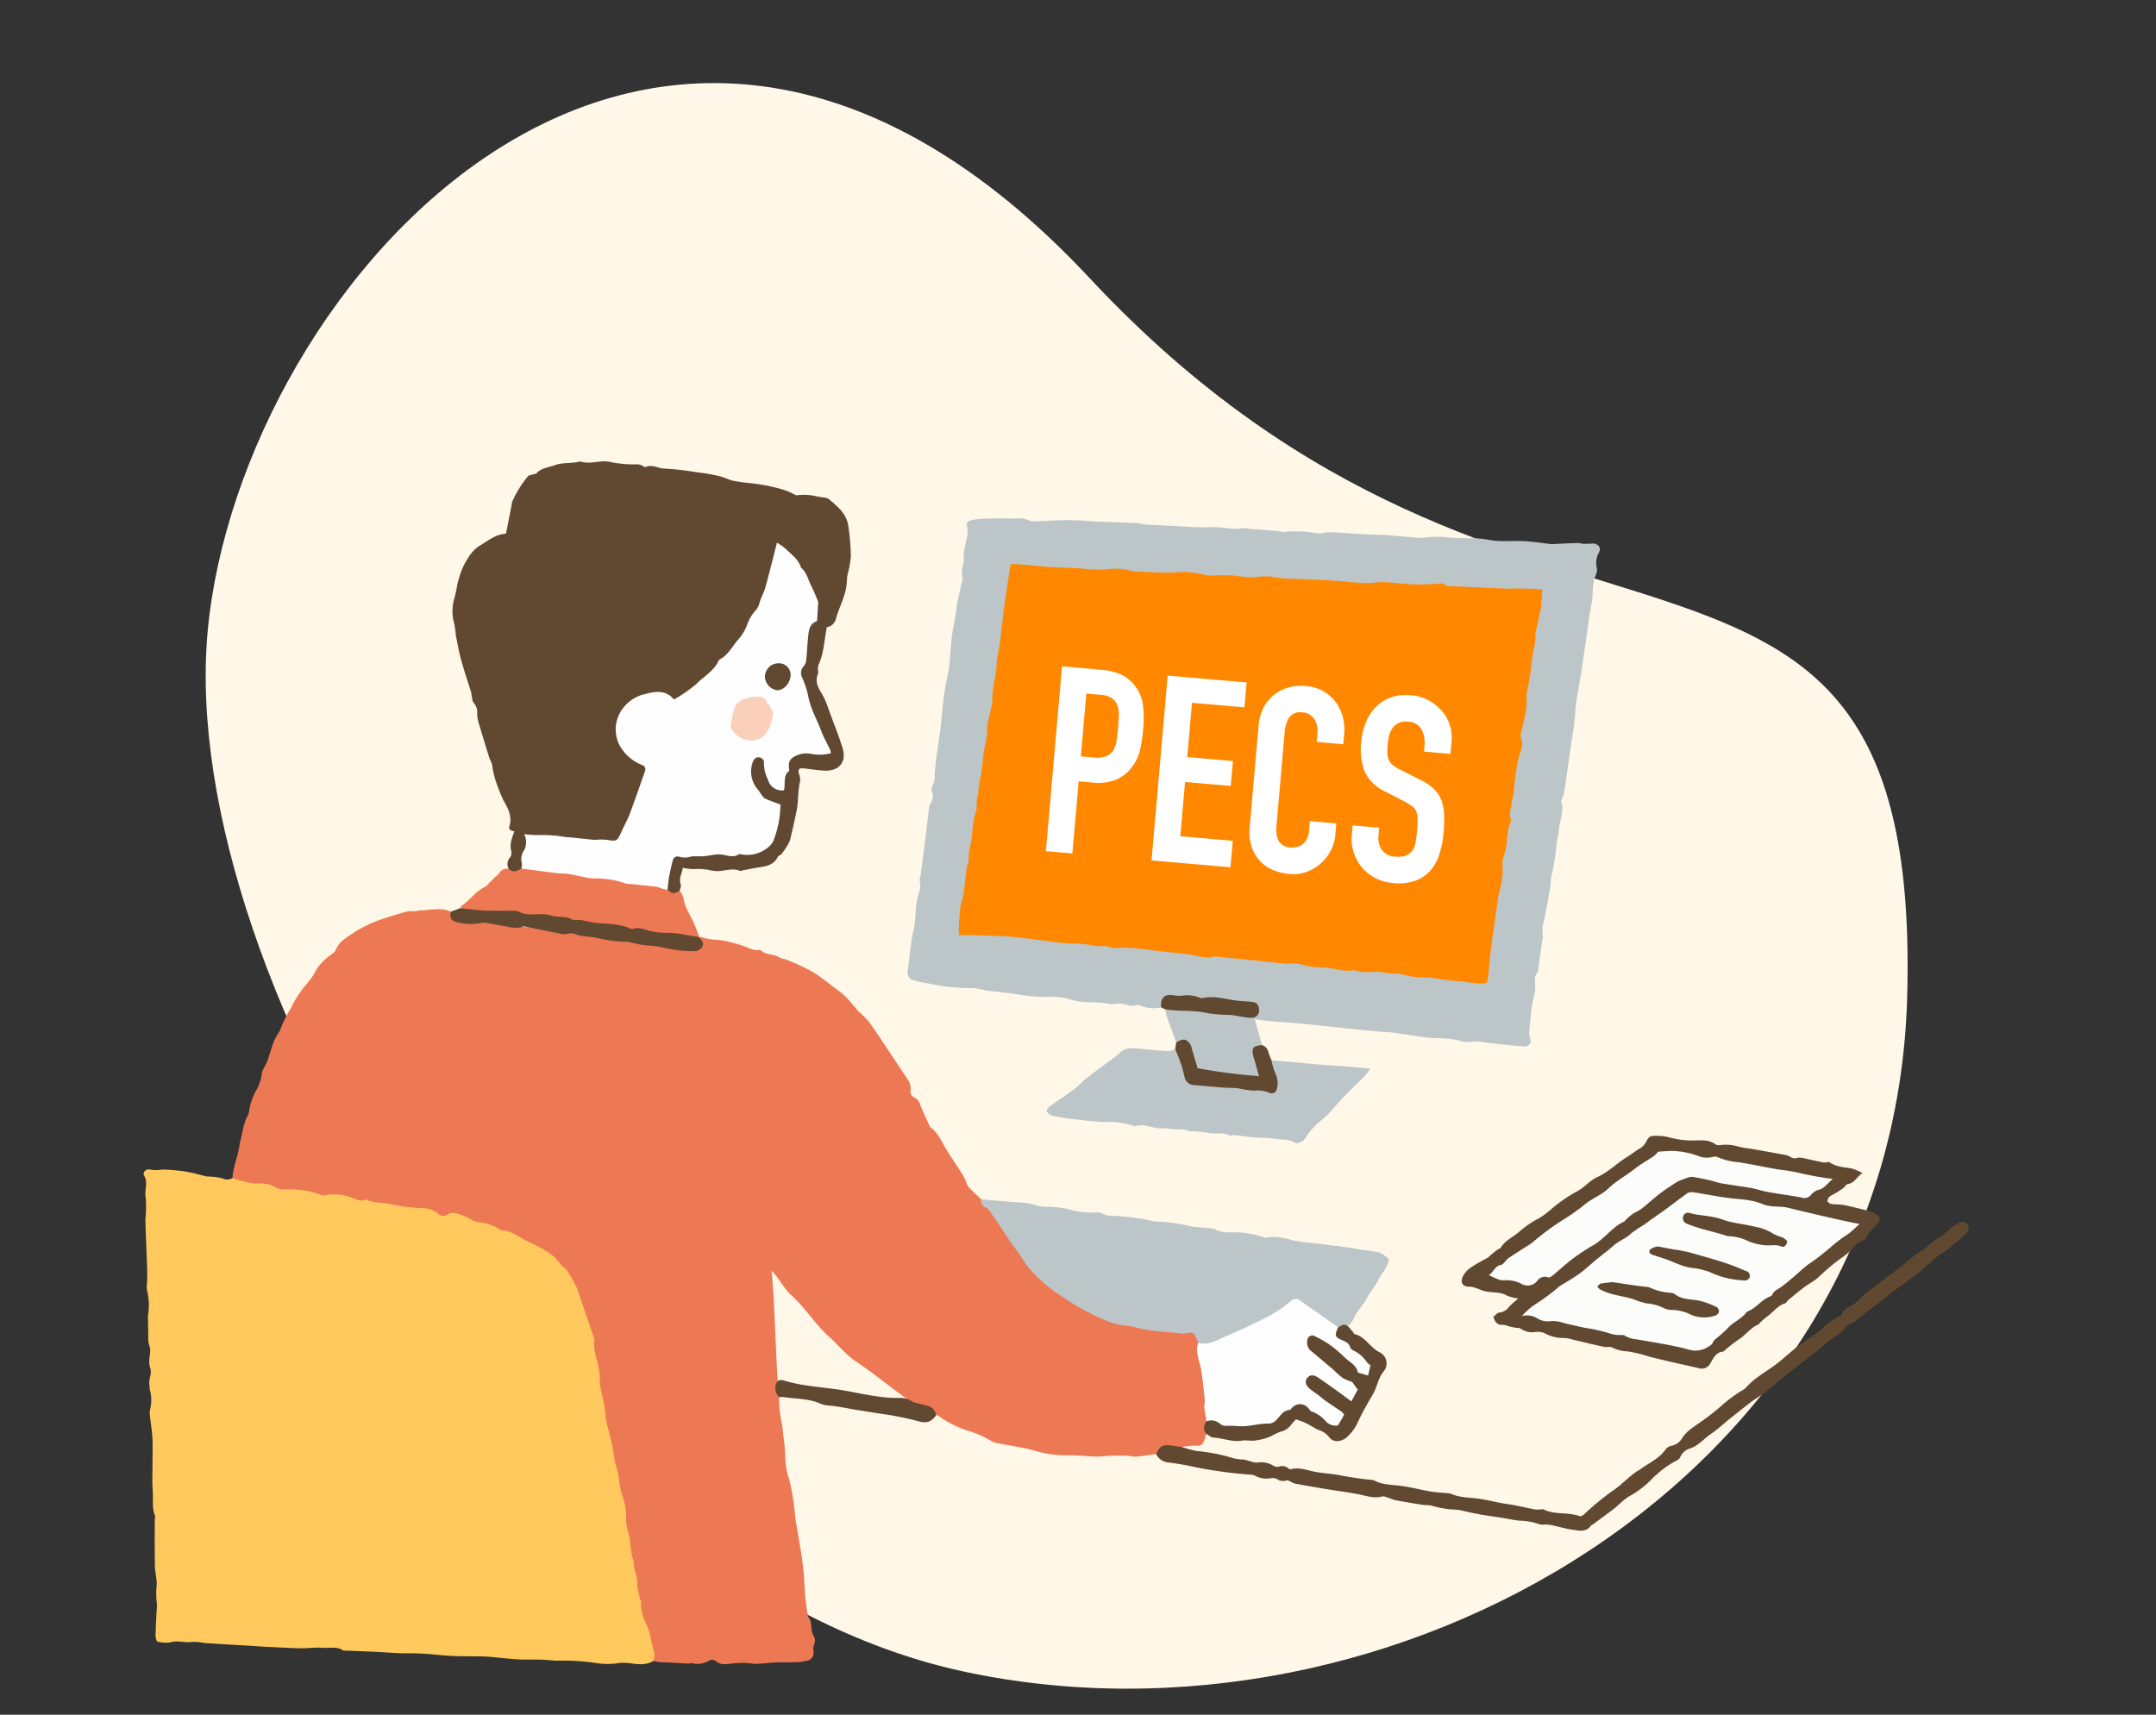<svg xmlns="http://www.w3.org/2000/svg" xmlns:xlink="http://www.w3.org/1999/xlink" width="440" height="350" viewBox="0 0 440 350">
  <rect x="0" y="0" width="440" height="350" fill="#333333" stroke="none"/>
  <defs>
    <clipPath id="clip-path">
      <rect id="Rectangle_7463" data-name="Rectangle 7463" width="440" height="350" transform="translate(347 2515)" fill="#fff" stroke="#707070" stroke-width="1"/>
    </clipPath>
    <clipPath id="clip-path-2">
      <rect id="Rectangle_7248" data-name="Rectangle 7248" width="372.503" height="245.532" fill="none"/>
    </clipPath>
  </defs>
  <g id="Mask_Group_18627" data-name="Mask Group 18627" transform="translate(-347 -2515)" clip-path="url(#clip-path)">
    <path id="Path_8400" data-name="Path 8400" d="M2977.6,102.4c-82.326,33.015-135.663,138.246-82.75,221.689,61.614,97.164,93.369-.763,220.4,28.477s143.313-97.993,108.9-160.535S3059.928,69.382,2977.6,102.4Z" transform="translate(2954.927 4606.134) rotate(-146)" fill="#fff7e8"/>
    <g id="Group_18304" data-name="Group 18304" transform="translate(376.313 2609.168)">
      <g id="Group_18294" data-name="Group 18294" clip-path="url(#clip-path-2)">
        <path id="Path_8835" data-name="Path 8835" d="M223.277,286.648c-1.362.186-2.72.422-4.087.537-.645.054-1.309-.183-1.966-.189a33.927,33.927,0,0,0-4.454.086c-2.515.312-4.985-.307-7.494-.15a24.186,24.186,0,0,1-7.4-1.138c-2.222-.56-4.5-.879-6.755-1.325a3.763,3.763,0,0,1-1.454-.461,20.617,20.617,0,0,0-5-2.174,21.428,21.428,0,0,1-5.839-2.993,1.188,1.188,0,0,0-.44-.116c-1.151-1.756-3.094-1.99-4.876-2.536-3.914-2.7-7.539-5.787-11.5-8.429-2.129-1.419-3.732-3.483-5.631-5.192-2.784-2.505-4.71-5.775-7.5-8.28-1.675-1.5-2.609-3.61-4.08-5.048.672,7.39.751,15.087,1.266,22.76-.416,1.064.1,2.046.276,3.059a21.941,21.941,0,0,0,.574,5.471c.122.858.216,1.72.3,2.582a38.236,38.236,0,0,1,.388,4.405,14.082,14.082,0,0,0,.771,4.256A47.919,47.919,0,0,1,149.6,299.3c.276,2.169.731,4.292,1.034,6.444a56.522,56.522,0,0,1,.888,7.9,51.441,51.441,0,0,0,.713,6.207c.976,1.109.4,2.665,1.122,3.862a2.014,2.014,0,0,1,.073,1.917,2.429,2.429,0,0,0-.1,1.17,1.679,1.679,0,0,1-1.458,2.079,10.878,10.878,0,0,1-1.823.254c-1.473.047-2.948,0-4.42.061-1.321.053-2.638.237-3.96.28-.707.023-1.418-.176-2.129-.189-.861-.016-1.726.032-2.585.1-1.256.1-2.518.5-3.639-.548a1.362,1.362,0,0,0-1.259-.039,4.483,4.483,0,0,1-3.543.53c-.225-.059-.5.112-.748.1-1.271-.057-2.54-.144-3.811-.212-.654-.035-1.311-.028-1.962-.085-.447-.04-.887-.157-1.33-.24A36.759,36.759,0,0,0,119.1,322.2c-1.269-3.155-1.525-6.53-2.215-9.814-.79-3.759-1.063-7.605-2.085-11.316-.338-1.227-.2-2.519-.478-3.79-1.087-4.989-2.031-10.01-3.053-15.013-.892-4.368-1.531-8.767-2.188-13.171a77.273,77.273,0,0,0-3.754-14.326,20.932,20.932,0,0,0-4.635-7.483c-1.708-1.821-4.088-2.521-6.089-3.841-2.3-1.519-4.958-2.217-7.471-3.15-2.031-.754-4.178-1.27-6.188-2.152a1.5,1.5,0,0,0-1.049-.175c-1.818.706-3.3-.118-4.938-.77a18.314,18.314,0,0,0-5.139-.811c-3.057-.271-6.033-1.1-9.11-1.164a5.818,5.818,0,0,1-1.621-.471,11.05,11.05,0,0,0-5.3-.584,5.444,5.444,0,0,1-2.555-.413,13.482,13.482,0,0,0-5.9-.69,1.338,1.338,0,0,1-.909-.069c-2.409-1.617-5.3-.906-7.887-1.653-.689-.2-1.438-.237-1.785-1.014a19.772,19.772,0,0,1,.856-4.021,26.855,26.855,0,0,0,.7-3.279c.521-1.849.648-3.815,1.622-5.536a2.771,2.771,0,0,0,.237-.871,12.647,12.647,0,0,1,1.275-3.9,8.847,8.847,0,0,0,1.3-3.561c.075-.956.834-1.841,1.178-2.8.681-1.893,1.045-3.907,2.206-5.613a3.079,3.079,0,0,0,.432-.809,23.953,23.953,0,0,1,2.09-4.209,22.425,22.425,0,0,1,3.378-5.164,13.9,13.9,0,0,0,1.921-2.9,10.968,10.968,0,0,1,2.971-2.95c.333-.276.783-.55.906-.916a5.178,5.178,0,0,1,1.914-2.341c.634-.509,1.348-.918,2.022-1.376a26.1,26.1,0,0,1,6.383-2.894c1.289-.44,2.6-.813,3.911-1.185a2.8,2.8,0,0,1,1.2-.144,8.354,8.354,0,0,0,1.761-.187c2.108-.01,4.261-.653,6.328.273.364,1.315,1.308,1.734,2.584,2.007,1.95.417,3.863-.227,5.812.121,4.713.842,9.491,1.328,14.234,1.895,4.562.545,9.054,1.5,13.63,1.954a102.224,102.224,0,0,1,10.738,1.6,8.3,8.3,0,0,0,1.835.15c1.975-.033,2.321-.517,1.746-2.436.028-.079.057-.157.086-.236a13.174,13.174,0,0,0,3.1.667,13.181,13.181,0,0,1,3.274.518c.89.2,1.769.466,2.637.749,1.056.344,2.025,1.007,3.218.823a.406.406,0,0,1,.3.041c1.088,1.066,2.729.7,3.922,1.526.355.245.883.223,1.3.4a46.526,46.526,0,0,1,5.406,2.5c1.933,1.171,3.652,2.69,5.5,4.005,1.607,1.142,2.665,2.786,3.995,4.18a22.409,22.409,0,0,1,2.035,2.057c1.323,1.811,2.546,3.7,3.792,5.562,1.332,1.992,2.625,4.011,3.979,5.988a3.358,3.358,0,0,1,.7,2.3,1.413,1.413,0,0,0,.869,1.622,2.167,2.167,0,0,1,1.082,1.4c.579,1.468,1.275,2.891,1.925,4.331.042.093.073.214.148.267,1.706,1.206,2.366,3.155,3.434,4.814,1.1,1.712,2.228,3.412,3.308,5.139a14.523,14.523,0,0,1,.677,1.514,3.3,3.3,0,0,0,.526.9c.788.805,1.617,1.569,2.43,2.349,3.477,3.788,6.021,8.246,8.978,12.408a24.829,24.829,0,0,0,7.271,6.766c3.758,2.316,7.357,4.994,11.754,5.91,4.7.979,9.417,2.057,14.29,1.763,1.332-.081,1.908.622,2.225,2.566a14.711,14.711,0,0,0,.716,4.823,25.082,25.082,0,0,1,.792,7.435c-.057,1.075.515,2.094.313,3.186a6.226,6.226,0,0,0-.38,3.017c-.156.483-.275.981-.476,1.443a1.331,1.331,0,0,1-1.624.966,11.145,11.145,0,0,0-2.825.3,1.619,1.619,0,0,1-1.446.2,3.365,3.365,0,0,0-3.857,1.2" transform="translate(-16.64 -84.024)" fill="#ed7954"/>
        <path id="Path_8836" data-name="Path 8836" d="M18.105,279.131a24.7,24.7,0,0,0,4.569,1.114,11.761,11.761,0,0,1,2.838.152,6.849,6.849,0,0,1,1.525.681,3.414,3.414,0,0,0,2.036.336,26.734,26.734,0,0,1,4.532.372,18.42,18.42,0,0,1,2.487.754,1.5,1.5,0,0,0,.733.1,10.37,10.37,0,0,1,5.946.607c.764.253,1.493.717,2.357.295a.878.878,0,0,1,.59.093c1.648.663,3.44.446,5.15.9a34.579,34.579,0,0,0,6.056.728,5.06,5.06,0,0,1,3.122,1.084,1.423,1.423,0,0,0,1.822.282c1.183-.746,2.278-.223,3.368.169a20.018,20.018,0,0,1,1.933.946,4.97,4.97,0,0,0,2.014.484,10.016,10.016,0,0,1,2.992,1.063c.322.131.6.51.906.516,2.187.044,3.73,1.577,5.589,2.364a35.461,35.461,0,0,1,3.235,1.716,8.609,8.609,0,0,1,2.983,2.58,6.508,6.508,0,0,0,.836.869c.183.178.454.3.57.508a22.143,22.143,0,0,1,2.22,3.942c.545,1.745,1.177,3.463,1.768,5.193q.839,2.459,1.673,4.92a.356.356,0,0,1,.04.147c-.418,2.783,1.217,5.271,1.088,8.065-.079,1.732.6,3.495.911,5.248.116.65.175,1.31.252,1.966a11.592,11.592,0,0,0,.147,1.366c.418,1.731.919,3.444,1.3,5.183a30.376,30.376,0,0,0,.776,4.277c.7,1.835.516,3.787,1.177,5.655a12.035,12.035,0,0,1,.779,5.065,12.845,12.845,0,0,0,.64,3.117c.177,1,.241,2.02.388,3.026.088.6.232,1.191.364,1.782a4.084,4.084,0,0,1,.234.881,6.778,6.778,0,0,0,.541,2.678,9,9,0,0,1,.158,1.928c.132.9.329,1.787.522,2.675.053.246.3.49.269.709-.273,2.046.813,3.767,1.456,5.543.56,1.546.694,3.163,1.213,4.7a4.5,4.5,0,0,1-.187,1.777c-1.622.991-3.383.645-5.09.429a8.321,8.321,0,0,0-1.942,0,14.41,14.41,0,0,1-4.275.053,46.9,46.9,0,0,0-8.37-.538c-1.07-.031-2.136-.181-3.206-.211-1.574-.044-3.153.04-4.723-.055-2.069-.125-4.13-.4-6.2-.551-1.122-.084-2.252-.051-3.378-.086a56.287,56.287,0,0,1-6.708-.282,61.911,61.911,0,0,0-7.343-.324c-1.874-.063-3.746-.213-5.621-.3-1.941-.094-3.883-.164-5.825-.244-.205-.008-.463.06-.607-.038-1.327-.909-2.841-.412-4.257-.538-1.448-.128-2.926.128-4.388.1-2.353-.048-4.7-.189-7.055-.3-.917-.044-1.832-.119-2.748-.175-1.833-.112-3.666-.219-5.5-.331-1.515-.093-3.03-.179-4.543-.29a10.141,10.141,0,0,0-2.263-.206c-1.55.254-3.08-.408-4.662.127a6.7,6.7,0,0,1-2.609-.232,4.47,4.47,0,0,1-.281-1.051c.034-1.454.108-2.908.173-4.361.034-.763.133-1.528.108-2.289a16.109,16.109,0,0,1-.094-3.314c.22-1.36-.279-2.821-.309-4.242-.065-3.158-.034-6.318-.036-9.477,0-.3.141-.647.041-.9-.659-1.669-.318-3.425-.455-5.133-.154-1.922-.045-3.865-.047-5.8,0-1.628.073-3.259-.017-4.882-.087-1.567-.354-3.123-.516-4.687a4.125,4.125,0,0,1,.041-1.22,7.731,7.731,0,0,0-.035-3.947c-.09-.284-.013-.618-.082-.912-.29-1.23.6-2.349.112-3.707-.386-1.069.017-2.416.035-3.641a3.915,3.915,0,0,0-.2-.873,4.609,4.609,0,0,1-.183-.884C.931,310.91.92,309.454.9,308a3.848,3.848,0,0,1,0-.92,13.064,13.064,0,0,0-.249-5.266,7.841,7.841,0,0,1,.052-1.37c.015-.955.039-1.91.016-2.864-.032-1.326-.108-2.65-.156-3.976-.074-2.044-.177-4.087-.2-6.132a23.988,23.988,0,0,0,.056-4.391c-.3-1.5.55-3.012-.326-4.471-.38-.635.44-1.472,1.224-1.215a7.968,7.968,0,0,0,2.56-.013,37.039,37.039,0,0,1,4.857.443c1.353.211,2.672.636,4.013.938.344.078.716.027,1.07.073a10.8,10.8,0,0,1,2.4.391,1.974,1.974,0,0,0,1.887-.1" transform="translate(0 -132.823)" fill="#ffc95e"/>
        <path id="Path_8837" data-name="Path 8837" d="M350.919,122.187a14.363,14.363,0,0,1-1.972.171A9.135,9.135,0,0,1,347.18,122c-.392-.1-.849-.442-1.143-.329-1.121.435-2.113-.068-3.155-.237a5.788,5.788,0,0,0-1.195-.02,4.006,4.006,0,0,1-1.054.114c-2.082-.517-4.228-.262-6.324-.563a3.783,3.783,0,0,1-.759-.093,15.8,15.8,0,0,0-6.021-.838,40.188,40.188,0,0,1-6.7-.64c-1.666-.226-3.343-.374-5.011-.592-.85-.112-1.689-.3-2.533-.46a1.992,1.992,0,0,0-.445-.1,39.589,39.589,0,0,1-9.053-.891,22.333,22.333,0,0,1-3.243-.671c-1.006-.324-1.468-.864-1.332-1.87.391-2.879.615-5.794,1.235-8.621.47-2.141.251-4.33.8-6.438.289-1.115.8-2.19.4-3.414-.111-.335.159-.785.212-1.188q.493-3.716.965-7.433c.247-1.971.462-3.946.717-5.916a2.927,2.927,0,0,1,.366-1.318,2.341,2.341,0,0,0,.256-2.319,1.5,1.5,0,0,1,.109-1.174,3.858,3.858,0,0,0,.428-2.214c.1-1.32.26-2.637.43-3.95.249-1.92.543-3.834.789-5.754.143-1.111.206-2.232.348-3.343a52.183,52.183,0,0,1,.924-6.5c.85-3.28.644-6.654,1.212-9.946.156-.9.351-1.8.495-2.706.161-1.007.272-2.021.43-3.028.07-.444.2-.879.3-1.317s.2-.876.3-1.315c.142-.631.279-1.263.425-1.893.023-.1.143-.21.117-.275-.626-1.558.34-3.056.167-4.6a6.567,6.567,0,0,1,.192-1.646c.233-1.546.91-3.039.475-4.664-.171-.639.311-.974.83-1.082a14.246,14.246,0,0,1,2.577-.339c2.207-.047,4.415-.021,6.623-.015a5.321,5.321,0,0,1,2.849.445,2.055,2.055,0,0,0,1.052.132c1.924-.071,3.846-.193,5.77-.246,1.109-.031,2.222.015,3.332.062,1.173.049,2.344.159,3.517.209,2.709.115,5.419.194,8.128.322.607.029,1.2.248,1.81.287,1.961.126,3.925.207,5.888.308,1.767.091,3.534.207,5.3.267,1.05.036,2.1-.044,3.154-.02.747.017,1.492.126,2.239.182a9.618,9.618,0,0,0,2.42.118,5.507,5.507,0,0,1,2.258.053,13.1,13.1,0,0,0,1.638.08c1.521.126,3.041.271,4.561.413a3.825,3.825,0,0,0,.908.112,23.476,23.476,0,0,1,6.665.3c.785.1,1.618-.263,2.423-.233,2.3.085,4.589.277,6.885.4,1.551.083,3.107.08,4.656.187,2.287.158,4.57.385,6.855.572a7,7,0,0,0,.916-.026,21.507,21.507,0,0,1,4.123-.168,39.453,39.453,0,0,0,5.462.256,18.7,18.7,0,0,1,3.5.308c2.6.514,5.214.114,7.811.312,1.523.117,3.037.338,4.555.512a4.067,4.067,0,0,0,.611.066c1.758-.071,3.516-.167,5.275-.221.4-.013.8.14,1.2.152a16.131,16.131,0,0,0,1.831-.04c1.04-.087,1.88.805,1.426,1.681a4.423,4.423,0,0,0-.48,3.38,2.481,2.481,0,0,1-.293,1.483,11.183,11.183,0,0,0-.577,3.917c-.119,1.567-.483,3.115-.722,4.674-.184,1.2-.333,2.412-.508,3.617-.373,2.571-.743,5.142-1.13,7.71-.409,2.709-1.021,5.4-1.2,8.125-.146,2.235-.546,4.437-.874,6.62-.49,3.264-.908,6.542-1.425,9.8a5.319,5.319,0,0,1-.288.868c-.1.288-.352.624-.277.855.587,1.821-.182,3.537-.407,5.278-.188,1.461-.523,2.894-.63,4.383a51.536,51.536,0,0,1-.9,5.216c-.1.549-.172,1.1-.24,1.658-.032.254.006.517-.039.768-.406,2.253-.8,4.511-1.25,6.754a6.828,6.828,0,0,0-.309,2.987,4,4,0,0,1-.11,1.361c-.25,1.817-.51,3.633-.766,5.45-.043.3.027.7-.142.894-.826.93-.524,2-.492,3.045a6.725,6.725,0,0,1-.138,1.367,28.311,28.311,0,0,0-.843,4.965c.009,1.447-.587,2.881-.018,4.37.331.869-.47,1.521-1.45,1.414-.909-.1-1.825-.132-2.734-.23-1.823-.195-3.644-.4-5.463-.628a6.869,6.869,0,0,0-2.407-.106,5.722,5.722,0,0,1-2.565-.24c-2.134-.583-4.329-.36-6.482-.617-2.376-.283-4.736-.7-7.108-1.017-.888-.119-1.792-.109-2.686-.192q-2.971-.274-5.938-.585c-3.09-.318-6.177-.668-9.269-.965-2.474-.237-4.954-.4-7.429-.624-.844-.075-1.683-.213-2.728-.348l1.508,5.293c-1.843,1.1-1.853,1.153-1.1,3.264a3.981,3.981,0,0,1,.355,2.825.8.8,0,0,1-.352.314,6.957,6.957,0,0,1-3.651-.06c-2.268-.424-4.564-.609-6.833-1a2.833,2.833,0,0,1-2.474-2.183c-.141-.492-.306-.978-.44-1.473-.611-2.253-.737-2.344-3.029-2.239-.641-1.753-1.3-3.5-1.913-5.263a10.931,10.931,0,0,1-.306-1.482c.44-.4.973-.221,1.468-.219,4.715.027,9.349.9,14.025,1.342a6.8,6.8,0,0,0,1.983.114c.6-.118,1.068-.407,1.09-1.092.023-.722-.35-1.262-1.062-1.255-3.233.031-6.3-1.3-9.6-.977a28.434,28.434,0,0,1-5.17-.41c-1.848-.167-3.092.21-3.616,2.094" transform="translate(-143.281 -10.72)" fill="#bcc5c8"/>
        <path id="Path_8838" data-name="Path 8838" d="M133.589,75.519c-.589-.092-1.265-.264-1.027-1.008.657-2.052-.333-3.782-1.234-5.355a39.639,39.639,0,0,1-1.616-4.1,18.914,18.914,0,0,1-.669-3.11c-.131-.533-.443-1.019-.608-1.548-.733-2.342-1.456-4.687-2.148-7.042a6.54,6.54,0,0,1-.3-1.809,2.884,2.884,0,0,0-.7-2.252c-.281-.288-.293-.85-.4-1.295-.071-.3-.056-.617-.145-.907-.666-2.167-1.408-4.313-2.008-6.5-.458-1.666-.761-3.376-1.093-5.073A23.833,23.833,0,0,0,121.3,33.1a9.329,9.329,0,0,1,.112-5.411c.365-1.3.459-2.7.913-3.962a13.488,13.488,0,0,1,1.79-3.959,7.922,7.922,0,0,1,2.076-2.349c1.841-1.07,3.5-2.527,5.684-2.66.414-2.109.8-4.093,1.19-6.078.019-.1,0-.206.014-.307a22.746,22.746,0,0,1,3.344-5.417,4.445,4.445,0,0,1,.866-.266c.286-.088.659-.1.838-.289,1.01-1.077,2.411-1.143,3.678-1.608,1.7-.624,3.464-.323,5.149-.75A.292.292,0,0,1,147.1.028c1.988.677,4.041-.349,5.948.08A23,23,0,0,0,158.772.6a2.885,2.885,0,0,1,1,.323c.189.072.425.312.534.259,1.3-.636,2.482.182,3.716.288a59.18,59.18,0,0,1,6.817.764,34.484,34.484,0,0,1,5.038.909c.43.157.863.31,1.293.467a5.118,5.118,0,0,0,.854.31,33.519,33.519,0,0,0,3.465.51,36.939,36.939,0,0,1,7.192,1.422,16.7,16.7,0,0,1,2.405,1.089,11.23,11.23,0,0,1,4.083.181,15.027,15.027,0,0,0,1.513.246,2.338,2.338,0,0,1,1.012.294c1.8,1.486,3.659,3,4.032,5.473a45.062,45.062,0,0,1,.519,6.387,21.691,21.691,0,0,1-.679,3.646c-.12.7-.116,1.425-.2,2.133-.292,2.379-1.5,4.472-2.14,6.746a2.3,2.3,0,0,1-1.871,1.821,4.273,4.273,0,0,1-2.271-1.375,2.9,2.9,0,0,1-.167-1.667c.6-3.068-1.257-5.389-2.405-7.9a15.082,15.082,0,0,0-3.217-4.267,3.408,3.408,0,0,0-1.714-1.083,3.027,3.027,0,0,0-.686,1.807A33.7,33.7,0,0,1,183.725,29.6a38.579,38.579,0,0,1-4.5,7.472,90.572,90.572,0,0,1-7.882,8.351c-1.312,1.246-2.966,2.015-4.374,3.129-.47.372-.941.211-1.434-.041A7.474,7.474,0,0,0,156.6,50.07c-3.488,3.658-1.993,8.655,2.076,11.041,2.176,1.276,2.316,1.322,1.38,3.72-1.434,3.672-2.369,7.533-4.288,11.024-1.1,1.995-1.264,2.024-3.464,1.878-2.709-.181-5.408-.472-8.11-.7-2.844-.242-5.7-.345-8.534-.72-.643-.384-1.421-.422-2.071-.791" transform="translate(-57.921 0)" fill="#614831"/>
        <path id="Path_8839" data-name="Path 8839" d="M372.27,318.366c-.147-.381-.268-.775-.446-1.142-.474-.978-.686-1.06-1.787-.862a4,4,0,0,1-1.216.113c-3.122-.432-6.31-.381-9.369-1.285a7.57,7.57,0,0,0-1.651-.283,15.306,15.306,0,0,1-4.4-1.115,48.281,48.281,0,0,1-8.713-4.753,29.984,29.984,0,0,1-7.126-6.152c-.952-1.14-1.52-2.465-2.451-3.585s-1.7-2.418-2.53-3.64c-.974-1.429-1.933-2.869-2.919-4.289a1.665,1.665,0,0,0-.67-.594,1.571,1.571,0,0,1-1.012-1.709c1.82.162,3.64.33,5.461.48,1.106.092,2.217.136,3.322.238a5.378,5.378,0,0,1,1.64.3,9.476,9.476,0,0,0,3.305.508,20.029,20.029,0,0,1,4.967.731,16.127,16.127,0,0,0,3.479.446c.847.078,1.854-.187,2.517.186,1.157.65,2.3.458,3.48.541,1.518.107,3.029.34,4.539.543.55.074,1.089.228,1.635.331a7.9,7.9,0,0,0,1.643.267,33.692,33.692,0,0,1,6.951.975c1,.181,2.028.175,3.04.29a5.567,5.567,0,0,1,1.925.358,5.48,5.48,0,0,0,2.657.552,18.844,18.844,0,0,1,7.2,1.058.781.781,0,0,0,.444.032c1.979-.447,3.836.151,5.725.6a31.381,31.381,0,0,0,3.32.451c3.228.412,6.475.72,9.676,1.283,1.383.243,2.77.391,4.141.628.767.132,1.426.888,2.137,1.365-.135,1.711-1.381,2.781-2.049,4.124-.72,1.444-1.825,2.693-2.564,4.13-.725,1.412-2.016,2.429-2.546,3.974a5.952,5.952,0,0,1-1.177,1.512c-.767-.019-1.478.346-2.247.325-2.526-1.472-4.678-3.491-7.235-4.922-.671-.375-1.234-.7-1.945-.109-2.835,2.354-6.245,3.684-9.516,5.245-1.942.928-3.868,1.9-5.847,2.743-1.228.526-2.5,1.047-3.786.107" transform="translate(-157.069 -138.438)" fill="#bcc5c8"/>
        <path id="Path_8840" data-name="Path 8840" d="M522.693,301.127c.419-.3.811-.813,1.224-.831a2.837,2.837,0,0,0,2-1.222c.515-.544,1.114-1.01,1.86-1.675a8,8,0,0,1-2.244-.535c-1.571-.966-3.4-.493-5.019-1.061-.609-.214-1.2-.469-1.819-.66a3.719,3.719,0,0,0-1.005-.139c-1.252-.029-1.736-.75-1.313-1.927a4.828,4.828,0,0,1,2.066-2.2c1-.7,2.113-1.22,3.166-1.839a5.1,5.1,0,0,0,.553-.509c.459-.376.922-.748,1.4-1.1.2-.152.534-.2.645-.393.863-1.474,2.45-2.121,3.675-3.167a18.924,18.924,0,0,1,4.128-2.827,17.44,17.44,0,0,0,2.547-1.92,31.056,31.056,0,0,1,4.88-3.4c1.71-.8,2.8-2.324,4.48-3.091,2.31-1.052,4.091-2.931,6.258-4.236.855-.515,1.612-1.193,2.53-1.665a3.571,3.571,0,0,0,1.249-1.482c.3-.545.657-.987,1.252-1a10.621,10.621,0,0,1,3.038.2,18.565,18.565,0,0,0,5.231.721c1.574-.006,3.182-.27,4.586.82.259.2.779.123,1.17.089a8.694,8.694,0,0,1,3.487.344,19.251,19.251,0,0,0,2.571.441c2.269.4,4.538.8,6.8,1.221a3.007,3.007,0,0,1,1.148.394,1.589,1.589,0,0,0,1.436.257,2.406,2.406,0,0,1,1.058-.011c1.43.289,2.847.641,4.28.916.439.084,1.044-.2,1.348.011,1.356.942,2.917.952,4.437,1.225a11.7,11.7,0,0,1,2.219.938c-1.135.725-1.586,2.03-3.019,2.264-.326.053-.557.552-.881.775a16.019,16.019,0,0,1-2.334,1.469,1.441,1.441,0,0,0-.915,1.259c.48.724,1.237.572,1.922.632a11.463,11.463,0,0,1,1.49.129c1.635.365,3.264.755,4.883,1.181a6.3,6.3,0,0,1,1.543.654c1.059.617,1.042,1.079.307,2.068-.686.923-1.757,1.526-2.166,2.682a1.1,1.1,0,0,1-.674.583,4.8,4.8,0,0,0-2.127,1.666,14.3,14.3,0,0,1-2.321,1.954,45.8,45.8,0,0,0-4.785,4.033c-.832.731-1.861,1.232-2.75,1.9-1.139.86-2.232,1.78-3.332,2.689-.232.192-.374.577-.624.652-1.572.471-2.452,1.862-3.722,2.729a13.484,13.484,0,0,0-1.367,1.2c-.152.138-.264.352-.439.426-1.626.694-2.609,2.221-4.088,3.119a26.642,26.642,0,0,0-2.6,2.038c-.159.127-.318.331-.492.349-1.46.149-1.927,1.342-2.551,2.372a1.98,1.98,0,0,1-2.483.972c-1.781-.418-3.572-.793-5.355-1.2q-2.316-.535-4.622-1.112a26.267,26.267,0,0,0-4.453-1.082,8.125,8.125,0,0,1-3.191-.806c-.46-.227-1.121,0-1.661-.121-2.213-.488-4.414-1.033-6.621-1.551a5.96,5.96,0,0,0-1.351-.256,7.766,7.766,0,0,1-3.846-.849,3.442,3.442,0,0,0-2.053-.388,4.108,4.108,0,0,1-3.081-.663c-.278-.216-.782-.13-1.177-.208-.44-.086-.875-.2-1.31-.3a3.891,3.891,0,0,0-1.132-.281c-1.085.089-1.622-.453-1.943-1.66" transform="translate(-247.227 -126.54)" fill="#614831"/>
        <path id="Path_8841" data-name="Path 8841" d="M399.529,232.324c3.354.306,6.707.626,10.063.912,1.681.143,3.368.2,5.049.338,1.6.13,3.2.31,5.032.49a13.473,13.473,0,0,1-1.021,1.387c-1.389,1.412-2.83,2.775-4.208,4.2-1.054,1.089-2.039,2.244-3.065,3.36a13.711,13.711,0,0,1-1.194,1.192,15.287,15.287,0,0,0-3.775,4.089c-.34.613-1.623,1.189-2.137.853-1.107-.724-2.367-.534-3.544-.723-1.624-.262-3.294-.229-4.941-.366-1.064-.088-2.12-.255-3.181-.379a6.5,6.5,0,0,0-.893-.056c-.253.006-.574.182-.747.082-1.31-.767-2.768-.241-4.135-.513a33.836,33.836,0,0,0-3.494-.352c-.153-.014-.331.045-.459-.014-1.42-.66-2.987-.178-4.442-.576a2.438,2.438,0,0,0-.917-.027c-1.977.247-3.841-1.123-5.848-.4a15.814,15.814,0,0,0-6.011-.88c-2.185-.068-4.367-.332-6.542-.582a42.428,42.428,0,0,1-4.372-.727,1.768,1.768,0,0,1-1.089-.9c-.092-.212.362-.791.695-1.032,1.608-1.168,3.291-2.235,4.883-3.424.938-.7,1.716-1.614,2.64-2.338,1.676-1.313,3.409-2.551,5.113-3.828a14.076,14.076,0,0,0,1.558-1.24c1.11-1.109,2.443-1.071,3.852-.918,2.028.221,4.062.4,6.1.528a4.352,4.352,0,0,0,1.383-.4c.883.591,1.026,1.6,1.391,2.481a9.825,9.825,0,0,1,.266,1.041c1,3.447,1.015,3.312,4.6,3.626a54.191,54.191,0,0,1,7.761.8c1.688.4,3.473-.044,5.178.477.651.2,1.029-.277,1.2-.9a4.208,4.208,0,0,0-.331-2.537c-.293-.874-1-1.714-.418-2.732" transform="translate(-169.364 -110.084)" fill="#bcc5c8"/>
        <path id="Path_8842" data-name="Path 8842" d="M396.547,345.289c.723-1.6,1.309-1.957,2.91-1.748.8.1,1.6.227,2.393.341a24.691,24.691,0,0,0,2.921.785,35.919,35.919,0,0,1,7.522,1.481,12.081,12.081,0,0,0,2.128.279c.547.094,1.074.292,1.616.419a3.076,3.076,0,0,0,1.182.189,4.676,4.676,0,0,1,3.235.635,1.55,1.55,0,0,0,1,.234,2.1,2.1,0,0,1,2.157.37.539.539,0,0,0,.425.116c1.762-.455,3.383.25,5.061.554,1.557.282,3.154.344,4.706.641,2.272.435,4.551.79,6.854,1.005a1.21,1.21,0,0,1,.441.125c1.713.907,3.609.824,5.454,1.077,2.01.275,3.986.8,5.988,1.146,1.039.181,2.1.219,3.156.327a3.479,3.479,0,0,1,1.055.146c1.892.857,3.947.723,5.927,1.043,1.548.25,3.076.614,4.617.908.739.141,1.493.21,2.232.354,1.442.282,2.876.6,4.318.887a4.573,4.573,0,0,0,.9.016c.3,0,.66-.121.9,0,2,.987,4.217.6,6.292,1.074a3.643,3.643,0,0,1,.74.177c.509.241.845.034,1.232-.3a56.972,56.972,0,0,1,5.737-4.735c1.765-1.147,3.135-2.708,4.836-3.887.335-.232.708-.412,1.035-.655,1.685-1.25,3.7-2.062,4.951-3.894a2.091,2.091,0,0,1,1.268-.808,3.139,3.139,0,0,0,2.166-1.561c.947-1.508,2.474-2.318,3.795-3.3a47.7,47.7,0,0,0,4.679-3.7,31.445,31.445,0,0,1,3.562-2.611,4.626,4.626,0,0,0,.9-.585c1.743-2.065,4.138-3.279,6.239-4.878,1.622-1.234,3.1-2.658,4.715-3.9,1.449-1.113,3.118-1.96,4.473-3.168a13.6,13.6,0,0,1,4.044-2.888c.513-1.317,1.781-1.739,2.825-2.453a21.663,21.663,0,0,0,1.748-1.684c.654-.567,1.365-1.066,2.055-1.589,1.981-1.5,3.971-2.992,5.944-4.506a36.689,36.689,0,0,1,3.843-2.968c1.377-.789,2.3-2.114,3.781-2.779a13.479,13.479,0,0,0,2.337-1.957,10.462,10.462,0,0,1,1.7-1.023,1.287,1.287,0,0,1,1.509,2.015c-.828.822-1.742,1.558-2.626,2.324-.569.493-1.128,1-1.73,1.453-.442.331-.993.524-1.413.877-1.364,1.145-2.645,2.391-4.041,3.493-1.748,1.379-3.586,2.644-5.37,3.98-.814.61-1.582,1.283-2.387,1.907-1.48,1.148-3,2.252-4.448,3.436a4.816,4.816,0,0,1-2.033,1.3c-.381.081-.734.525-1,.88a6.572,6.572,0,0,1-2.218,1.824,20.127,20.127,0,0,0-2.443,2.012c-2.243,1.767-4.518,3.494-6.758,5.266-1.557,1.232-3.066,2.525-4.615,3.768-.553.443-1.159.82-1.744,1.224-.416.287-.854.544-1.251.854q-2.221,1.729-4.42,3.486c-1.235.991-2.385,2.1-3.695,2.981-1.435.959-2.526,2.375-4.231,2.993a3.189,3.189,0,0,0-2.071,1.683,1.526,1.526,0,0,1-.712.786,17.773,17.773,0,0,0-4.179,2.93,3.268,3.268,0,0,0-.469.375,20.234,20.234,0,0,1-5.417,4.209,24.307,24.307,0,0,0-2.4,2.049c-1.515,1.18-3.072,2.307-4.614,3.452-.164.122-.4.182-.511.337-.976,1.364-2.385,1-3.657.822-1.513-.214-2.992-.664-4.492-.983a7.561,7.561,0,0,0-1.189-.081,3.641,3.641,0,0,1-1.2-.071,12.279,12.279,0,0,0-4.014-.729c-1.1-.094-2.191-.36-3.288-.532-1.548-.243-3.1-.468-4.647-.709-.3-.046-.594-.15-.9-.193-1.682-.242-3.268-.882-5.039-.85a21.654,21.654,0,0,1-4.153-.805c-.6-.111-1.22-.059-1.82-.153q-2.794-.441-5.577-.948a11.521,11.521,0,0,1-1.143-.412c-.487-.144-1.04-.45-1.469-.333-1.683.455-3.257-.151-4.826-.452-2.28-.436-4.577-.725-6.862-1.105q-3.083-.514-6.156-1.081a4.571,4.571,0,0,1-.821-.392c-.269-.112-.609-.335-.819-.254a2.186,2.186,0,0,1-2.029-.311,2.446,2.446,0,0,0-1.312-.124,4.723,4.723,0,0,1-2.98-.453,2.109,2.109,0,0,0-.87-.271,90.538,90.538,0,0,1-11.67-1.584c-1.691-.389-3.412-.671-5.132-.9a3.069,3.069,0,0,1-2.652-1.739" transform="translate(-189.909 -142.665)" fill="#614831"/>
        <path id="Path_8843" data-name="Path 8843" d="M168.795,163.774a4.794,4.794,0,0,1,.783,1.451c.285,2.079,1.587,3.709,2.319,5.585.292.75.573,1.5.859,2.257l-.092.106c-1.264.682-2.506-.015-3.754-.076a77.667,77.667,0,0,1-9.84-1.329c-2.926-.526-5.861-.908-8.8-1.285-4.054-.52-8.031-1.659-12.16-1.574a17.152,17.152,0,0,1-3.007-.6,47.57,47.57,0,0,0-5.668-.212,21,21,0,0,1-5.41-.811c.106-.172.171-.4.323-.507,1.7-1.2,2.9-3,4.837-3.911.251-.118.424-.4.632-.609.423-.423.841-.85,1.269-1.268a4.833,4.833,0,0,0,.868-.824,1.8,1.8,0,0,1,1.948-.887c1.108.278,2.11-.294,3.173-.4,3.018.211,6.012.7,8.994,1.111,5.109.7,10.261,1.19,15.312,2.315,1.54.343,3.2.044,4.662.829a5.019,5.019,0,0,0,2.751.638" transform="translate(-59.396 -76.089)" fill="#ed7954"/>
        <path id="Path_8844" data-name="Path 8844" d="M207.268,117.6c-1.337.671-1.5.656-2.485-.23-.868-1.558-.183-3.111.166-4.591.547-2.316.9-2.4,3.291-2.494a25.816,25.816,0,0,0,5.5-.564,3.123,3.123,0,0,1,1.676-.03c2.03.61,4.071.04,6.093.007,2.757-.044,4.518-1.932,5.23-4.953.106-.449.166-.908.239-1.363.455-2.84.453-2.84-2.154-4.127a6.861,6.861,0,0,1-3.011-8.1,1.569,1.569,0,0,1,1.667-1.1,1.426,1.426,0,0,1,1.293,1.331,14.6,14.6,0,0,0,.922,3.244,2.581,2.581,0,0,0,2.066,1.812,14.9,14.9,0,0,0,1.217-3.9c.517-2.612,1.921-3.769,4.618-3.44a19.5,19.5,0,0,0,2.609.112,1.363,1.363,0,0,0,.966-.271,3.714,3.714,0,0,0-.745-2.492c-2.354-3.975-3.226-8.494-4.743-12.775a1.661,1.661,0,0,1,.194-1.481,8.707,8.707,0,0,0,1.1-5.028,9.977,9.977,0,0,1,.387-3.193c.3-.918.75-1.72,1.958-1.454l1.983,1.258c-.54,2.564-.573,5.24-1.7,7.676a2.34,2.34,0,0,0-.129.88c-.011.3.143.659.035.909-.788,1.814.22,3.161,1.051,4.611a18.526,18.526,0,0,1,1.147,2.825c.949,2.57,1.978,5.116,2.792,7.729.895,2.872-.686,4.8-3.717,4.647-1.426-.07-2.842-.322-4.265-.466-.93-.094-1.152.231-.9,1.137a3.159,3.159,0,0,1,.226,1.466c-.488,1.993-.312,4.056-.713,6.048-.393,1.956-.848,3.9-1.3,5.844a3.759,3.759,0,0,1-.421.97c-.268.472-.562.931-.871,1.377a5.652,5.652,0,0,1-.676.806c-.141.139-.442.164-.513.315-1.037,2.2-3.185,2.059-5.083,2.442-.651.131-1.305.247-1.958.373-.251.048-.548.219-.743.138-1.622-.677-3.212.123-4.814.056a9.4,9.4,0,0,1-1.207-.161,11.082,11.082,0,0,0-3.3-.245,10.011,10.011,0,0,1-2.332-.279c-.139,1.069-.881,2.108-.428,3.4.13.372-.131.88-.213,1.326" transform="translate(-97.87 -29.919)" fill="#614831"/>
        <path id="Path_8845" data-name="Path 8845" d="M442.616,338.826c.636-.425,1.259-.941,2.054-.309.336.384.674.764,1.005,1.152.132.155.223.432.376.469,2.2.529,3.147,2.756,5.08,3.7a2.519,2.519,0,0,1,.917,3.789c-1.231,1.425-1.393,3.235-2.275,4.757-1.069,1.847-2.164,3.692-3.042,5.631a8.64,8.64,0,0,1-1.962,2.822,3.163,3.163,0,0,1-1.95,1.1,1.957,1.957,0,0,1-2.006-.817,4.243,4.243,0,0,0-2.108-1.413c-.911-.411-1.747-.987-2.646-1.429-.617-.3-1.287-.5-1.981-.767a11.308,11.308,0,0,0-1.018,1.15,3.645,3.645,0,0,1-2.14,1.388,11.2,11.2,0,0,0-1.89.891,11.237,11.237,0,0,1-3.359.91c-.844.131-1.752-.134-2.59.014-2.028.357-3.9-.519-5.868-.616-.5-.024-.971-.495-1.455-.761a1.968,1.968,0,0,1,.04-2.557,2.065,2.065,0,0,1,2.565-.131,9.841,9.841,0,0,0,4.791.751,42.359,42.359,0,0,0,5.468-.648,1.946,1.946,0,0,0,1.295-.756,14.717,14.717,0,0,1,3.4-2.608,2.63,2.63,0,0,1,3.286.22c1.374,1.065,2.946,1.833,4.248,3.02.9.822,1.6.557,2.041-.477a1.013,1.013,0,0,0-.515-1.407c-1.637-1.052-3.082-2.375-4.757-3.375a5.173,5.173,0,0,1-1.258-1.121,1.8,1.8,0,0,1-.27-2.386,1.823,1.823,0,0,1,2.35-.528c1.52.562,2.522,1.9,3.924,2.658a16.574,16.574,0,0,1,1.911,1.284c.36.266.75.664,1.215.231a1.275,1.275,0,0,0,.314-1.419,1.838,1.838,0,0,0-1.116-1.2,11.019,11.019,0,0,1-4.236-3.217c-.993-1.059-2.268-1.751-3.294-2.756-.292-.286-.671-.506-.838-.887a2.489,2.489,0,0,1,.134-2.758c.68-.792,1.514-.314,2.248.063a32,32,0,0,1,7.771,6.179c.216.216.359.5.592.706.36.313.8.616,1.239.3.539-.387.25-.918.018-1.378a2.047,2.047,0,0,0-.585-.707c-1.7-1.285-3.027-3.012-4.92-4.076-1.171-.659-1.213-1.7-.2-2.679" transform="translate(-198.892 -161.977)" fill="#614831"/>
        <path id="Path_8846" data-name="Path 8846" d="M122.179,175.014c1.517.164,3.031.362,4.552.481.947.074,1.9.027,2.856.036,1.273.013,2.546.023,3.818.045a1.276,1.276,0,0,1,.6.1c1.461.865,3.053.564,4.617.576a6.309,6.309,0,0,1,1.975.24c1.5.517,3.213-.012,4.6.969,1.671-.263,3.225.447,4.843.577,2.338.188,4.7.2,6.9,1.162a.681.681,0,0,0,.447.068c1.215-.457,2.3.108,3.433.374a12.319,12.319,0,0,0,3.63.4,21.315,21.315,0,0,1,4.247.54c.705.1,1.409.212,2.113.318l.509.573a1.137,1.137,0,0,1,.182,1.535,2.114,2.114,0,0,1-1.361.8,27.773,27.773,0,0,1-6.964-.846,24.328,24.328,0,0,0-3.33-.365c-.846-.113-1.682-.307-2.519-.478a4.11,4.11,0,0,0-.871-.224,28.6,28.6,0,0,1-6.616-.849c-.748-.15-1.521-.172-2.279-.281a6.312,6.312,0,0,1-1.632-.33,2.623,2.623,0,0,0-1.929-.163,1.942,1.942,0,0,1-.905.049c-2.488-.481-4.97-.988-7.455-1.481-.245-.048-.544-.16-.739-.07-1.171.538-2.315.167-3.465-.035-1.35-.237-2.7-.494-4.049-.712a2.53,2.53,0,0,0-1.042.022,10.248,10.248,0,0,1-4.715-.139c-1.343-.257-1.627-.821-1.394-2.167l1.935-.727" transform="translate(-57.55 -83.815)" fill="#614831"/>
        <path id="Path_8847" data-name="Path 8847" d="M248.167,363.379a2.557,2.557,0,0,1-.579-2.811c.327-.875,1.063-.756,1.682-.567,3.992,1.218,8.177,1.3,12.253,2.016,3.687.646,7.389,1.59,11.2,1.5a4.539,4.539,0,0,1,2.845.884c.972.242,1.945.48,2.915.729a2.286,2.286,0,0,1,1.726,1.92c-1.071,1.435-1.968,1.733-3.853,1.17a59.6,59.6,0,0,0-7.644-1.5c-1.626-.262-3.253-.52-4.867-.776-1.9-.3-3.779-.766-5.722-.88a4.848,4.848,0,0,1-1.623-.418c-2.37-1.036-4.94-.9-7.416-1.308a4.26,4.26,0,0,0-.92.046" transform="translate(-118.47 -172.343)" fill="#614831"/>
        <path id="Path_8848" data-name="Path 8848" d="M423.638,230.727a15.272,15.272,0,0,0,.882,2.9,4.35,4.35,0,0,1,.206,2.983,1.029,1.029,0,0,1-1.539.748,6.61,6.61,0,0,0-3.119-.42,23.165,23.165,0,0,1-3.275-.481c-1.087-.114-2.189-.076-3.281-.158-1.867-.142-3.729-.339-5.6-.49a2.057,2.057,0,0,1-2.034-1.743,26.861,26.861,0,0,0-1.894-5.6q.111-.686.223-1.37c1.569-.96,2.148-.621,2.881.385a2.856,2.856,0,0,1,.284.867c.391,1.31.781,2.62,1.194,4.006a110.312,110.312,0,0,0,12.121,1.592c.233.052.256-.144.33-.279-.273-.966-.543-1.931-.82-2.9-.069-.242-.175-.474-.231-.719-.43-1.852-.155-2.222,1.769-2.4A1.874,1.874,0,0,1,423,229.035c.171.576.42,1.129.635,1.692" transform="translate(-193.473 -108.488)" fill="#614831"/>
        <path id="Path_8849" data-name="Path 8849" d="M398.457,211.577c-.115-2.118.757-2.845,2.851-2.422a5.761,5.761,0,0,0,1.355.037,6.976,6.976,0,0,1,3.621.368.96.96,0,0,0,.584.134c2.429-.591,4.752.216,7.116.506,1.009.124,2.033.124,3.042.245,1.036.124,1.428.652,1.435,1.781a1.44,1.44,0,0,1-1.445,1.452,7.7,7.7,0,0,1-1.677-.132c-.906-.13-1.8-.354-2.71-.438a31.934,31.934,0,0,1-4.576-.341c-2.883-.7-5.828-.338-8.712-.787l-.882-.4" transform="translate(-190.819 -100.111)" fill="#614831"/>
        <path id="Path_8850" data-name="Path 8850" d="M145.324,152.4c-.845.52-1.695.9-2.583.084a1.991,1.991,0,0,1,.231-2.283,1.7,1.7,0,0,0,.318-1.254c-.434-1.5.116-2.8.612-4.137.772-.189,1.511-.262,1.993.566a2.252,2.252,0,0,1,.722,2.591c-.367,1.246-.974,2.42-.784,3.787a.574.574,0,0,1-.51.645" transform="translate(-68.235 -69.293)" fill="#614831"/>
        <path id="Path_8851" data-name="Path 8851" d="M441.322,333.946c-.7,1.6-.6,1.929.914,2.566.672.283,1.309.552,1.561,1.344a1.146,1.146,0,0,0,.587.676,6.789,6.789,0,0,1,2.846,2.441,6.824,6.824,0,0,0,.744.651l-.48,2.076-2.076-.6c-.294-1.558-1.757-2.146-2.75-3.134a24.666,24.666,0,0,0-3.154-2.644,20.993,20.993,0,0,0-3.2-1.786c-.246-.116-.8.121-1.041.365a2.377,2.377,0,0,0,.3,2.546c1.471,1.236,2.947,2.466,4.408,3.714.779.665,1.488,1.422,2.314,2.019a9.917,9.917,0,0,0,1.94.832l1.135,1.579-1.284,2.378c-1.2-.877-2.252-1.653-3.314-2.412-1.185-.845-2.361-1.706-3.58-2.5-.881-.572-1.569-.5-2.073.08-.545.625-.481,1.378.329,2.153a20.227,20.227,0,0,0,1.824,1.347c.555.422,1.067.9,1.637,1.3,1.036.728,2.109,1.4,3.146,2.13a3.138,3.138,0,0,1,.547.645l-1.263,2.181a2.786,2.786,0,0,1-2.562-.93,6.513,6.513,0,0,0-2.865-1.943c-.2-.043-.348-.343-.515-.529a2.2,2.2,0,0,0-3.539-.089c-.1.106-.2.312-.3.315-1.447.054-2.012,1.293-2.862,2.13a2.194,2.194,0,0,1-1.734.662c-1.516.013-3.025.39-4.545.534a18.6,18.6,0,0,1-2.262-.074c-.509-.015-1.019,0-1.528-.008a1.741,1.741,0,0,1-1.379-.437,2.7,2.7,0,0,0-2.748-.474c-.157-1-.345-1.992-.457-2.994-.043-.387.167-.8.127-1.189-.2-2.011-.4-4.025-.7-6.025-.281-1.934-1.3-3.776-.681-5.815,2.245.634,4.03-.678,5.915-1.456,2.2-.907,4.357-1.926,6.5-2.963a39.59,39.59,0,0,0,3.872-2.134c1.02-.644,1.948-1.435,2.9-2.18a1.221,1.221,0,0,1,1.567.058c2.548,1.761,5.075,3.551,7.605,5.337.077.054.108.171.161.259" transform="translate(-197.598 -157.097)" fill="#fefefe"/>
        <path id="Path_8852" data-name="Path 8852" d="M438.333,45.459c-.087,1.147-.151,1.958-.208,2.769a5.58,5.58,0,0,1-.031.767q-.5,2.379-1.042,4.752c-.22.977-.017,1.958-.312,2.982a41.193,41.193,0,0,0-.778,5.254c-.219,1.461-.5,2.913-.754,4.369a2.9,2.9,0,0,0-.127.752c.275,2.644-.56,5.12-1.118,7.639-.055.248-.188.559-.095.747.868,1.752-.275,3.3-.518,4.923a49.445,49.445,0,0,0-.832,6.16c-.021.9-.429,1.79-.488,2.7-.069,1.045-.65,2.092-.073,3.154a.194.194,0,0,1,0,.152c-.986,2.131-.65,4.522-1.326,6.719a6.569,6.569,0,0,0-.454,2.544c.3,2.6-.725,4.988-1.016,7.488-.23,1.973-.565,3.933-.836,5.9-.235,1.714-.464,3.429-.662,5.148-.165,1.425-.264,2.857-.426,4.282a5.725,5.725,0,0,1-.333,1.047c-1.77.394-3.467-.156-5.183-.3a47.127,47.127,0,0,1-4.7-.537c-2.257-.423-4.578-.068-6.828-.776-1.286-.4-2.755-.186-4.094-.471-2.045-.436-4.17.29-6.168-.523-1.749.41-3.445-.174-5.132-.408-1.856-.258-3.76-.042-5.593-.743a11.183,11.183,0,0,0-3.052-.145c-1.27-.088-2.535-.237-3.8-.369-.657-.068-1.31-.168-1.967-.232-2.739-.269-5.479-.53-8.219-.8-.253-.024-.534-.16-.75-.088-1.5.507-2.906.008-4.368-.261-2-.367-4.039-.482-6.061-.711-.808-.091-1.613-.206-2.421-.293a43.7,43.7,0,0,0-5.779-.537c-1.185.032-2.313.26-3.405-.345-2.09.316-4.082-.542-6.186-.459a40.5,40.5,0,0,1-6.056-.558c-2.464-.278-4.918-.678-7.388-.864-2.7-.2-5.415-.23-8.123-.321-.74-.025-1.483,0-2.321,0a12.673,12.673,0,0,1-.071-1.326c.081-1.406.137-2.817.31-4.212.111-.9.478-1.766.613-2.665.252-1.691.414-3.4.625-5.093a8.78,8.78,0,0,1,.208-1.047c.075-.3.294-.6.258-.878a11.094,11.094,0,0,1,.416-3.362c.389-2.3.355-4.672,1.161-6.906a.6.6,0,0,0,.06-.3,9.449,9.449,0,0,1,.288-2.964,24.759,24.759,0,0,1,.624-4.047,34.881,34.881,0,0,0,.384-3.495c.193-1.354.465-2.7.709-4.044a2.367,2.367,0,0,0,.145-.591c-.281-2.579,1.054-4.94,1.058-7.439,0-2.366.771-4.592.869-6.929.059-1.416.458-2.815.641-4.23.314-2.425.566-4.857.87-7.283.177-1.414.4-2.824.609-4.233.227-1.509.467-3.016.714-4.606a5.382,5.382,0,0,1,.9-.094c1.17.076,2.339.177,3.508.277,1.115.1,2.228.233,3.345.3,2.181.124,4.364.2,6.545.315.71.038,1.415.181,2.124.2a28.694,28.694,0,0,0,3.314-.019,12.3,12.3,0,0,1,4.949.322,2.331,2.331,0,0,0,.6.1c2.094.1,4.189.24,6.284.272,1.515.023,3.037-.2,4.547-.129a33.125,33.125,0,0,1,3.769.6,3.832,3.832,0,0,0,1.055.138,27.846,27.846,0,0,1,7.089.308,6.11,6.11,0,0,0,.921.044c1.628-.041,3.347-.439,4.86-.045a26.114,26.114,0,0,0,4.866.34c2.139.163,4.288.18,6.429.319,2.494.162,4.983.44,7.479.562,1.113.055,2.242-.257,3.356-.211,2.242.094,4.475.375,6.717.468,1.446.06,2.9-.078,4.351-.12.458-.013,1.044-.183,1.351.032.944.661,1.967.448,2.972.5q5.119.242,10.238.467c.347.015.7-.042,1.044-.042q1.294,0,2.589.023c.7.013,1.41.028,2.113.07.416.025.829.1,1.215.156" transform="translate(-152.88 -19.259)" fill="#f80"/>
        <path id="Path_8853" data-name="Path 8853" d="M147.912,98.389a2.83,2.83,0,0,0,.1-1.055,3.222,3.222,0,0,1,.5-2.74,3.658,3.658,0,0,0-.031-3.228,19.961,19.961,0,0,0,3.363.19,27.77,27.77,0,0,1,5.069.412c1.926.143,3.846.38,5.771.563.3.028.61-.028.916-.029a10.526,10.526,0,0,1,1.668.029c2.152.346,2.205.316,3.059-1.627.529-1.2,1.205-2.35,1.667-3.578,1.1-2.914,2.111-5.86,3.146-8.8a.914.914,0,0,0-.579-1.252,9,9,0,0,1-4.479-3.8,7.041,7.041,0,0,1-.06-6.843,7.812,7.812,0,0,1,4.383-3.646c2.276-.611,4.719-1.38,6.645.907a28.694,28.694,0,0,0,4.607-3.2c1.52-1.549,3.582-2.615,4.509-4.73a.489.489,0,0,1,.2-.226c1.65-.859,2.5-2.506,3.607-3.853a10.185,10.185,0,0,0,2.169-3.646,8.107,8.107,0,0,1,1.661-2.622,3.6,3.6,0,0,0,.713-1.456c.266-1.017.836-1.952,1.133-2.965.584-1.995,1.069-4.019,1.591-6.032.268-1.034.525-2.07.827-3.264a11.19,11.19,0,0,1,1.747,1.2c1.129,1.139,2.528,2.065,3.1,3.676a.647.647,0,0,0,.137.273c1.139.968,1.378,2.437,2.028,3.673a35.087,35.087,0,0,1,1.387,3.227,1.5,1.5,0,0,1-.009.6q-.095,1.666-.193,3.332c-1.678.6-1.718,2.089-1.853,3.5-.149,1.567-.225,3.142-.394,4.707a2.235,2.235,0,0,1-.511,1.048,1.992,1.992,0,0,0-.406,2.007A21.813,21.813,0,0,1,206.4,62.9c.406,2.677,1.795,4.957,2.713,7.421.491,1.318,1.211,2.551,1.817,3.827a4.32,4.32,0,0,1,.176.7,9.007,9.007,0,0,1-4.095.138,5.137,5.137,0,0,0-2.688.223c-1.625.69-2.074,1.331-1.722,3.232-1.378.977-.732,2.639-1.1,3.989a2.94,2.94,0,0,1-3.248-2.125,7.64,7.64,0,0,1-.833-3.379,1.067,1.067,0,0,0-.953-1.208c-.656-.108-1.046.3-1.3.862a5.616,5.616,0,0,0,1.1,5.8,7.887,7.887,0,0,1,.491.744c.281.35.53.808.9.984,1,.471,2.056.817,3.124,1.226a20.851,20.851,0,0,1-1.386,7.285,3.786,3.786,0,0,1-1.317,1.6,6.633,6.633,0,0,1-5.337,1.274.676.676,0,0,0-.451.007c-1.016.652-2.08.323-3.1.107-1.5-.317-2.919.25-4.381.295-.752.023-1.514-.051-2.257.041a4.163,4.163,0,0,1-2.482.033.949.949,0,0,0-1.22.684c-.3.963-.488,1.958-.7,2.943-.1.444-.154.9-.211,1.35-.076.595-.133,1.192-.2,1.788-.391-.089-.787-.162-1.173-.271a7.21,7.21,0,0,0-1.01-.338c-1.812-.216-3.627-.4-5.442-.587a3.914,3.914,0,0,1-.911-.089,17.66,17.66,0,0,0-6.146-1.038c-2.017.008-3.86-.725-5.809-.946-.747-.085-1.506-.056-2.252-.149-2.363-.292-4.722-.617-7.082-.929" transform="translate(-70.823 -15.281)" fill="#fefefe"/>
        <path id="Path_8854" data-name="Path 8854" d="M608.693,292.784c-.839.743-1.484,1.38-2.2,1.929a33.12,33.12,0,0,0-3.288,2.431,46.3,46.3,0,0,1-5.057,3.925c-.771.581-1.471,1.256-2.211,1.879a40.153,40.153,0,0,1-3.424,2.8c-.646.43-1.347.7-1.659,1.481a.615.615,0,0,1-.34.293c-1.855.664-2.935,2.513-4.812,3.139-.989,1.468-2.736,2.051-3.889,3.351a30.359,30.359,0,0,1-2.577,2.292,1.7,1.7,0,0,0-.461.6c-.2.515-.6.712-1.06.983a4.682,4.682,0,0,1-3.97.489c-3.449-.921-7.009-1.43-10.531-2.062a5.248,5.248,0,0,1-2.441-.762,1.252,1.252,0,0,0-.744-.117,7.319,7.319,0,0,1-2.82-.487,36.633,36.633,0,0,0-4.695-1.012c-1.394-.3-2.786-.609-4.169-.952a6.816,6.816,0,0,0-2.7-.392,3.912,3.912,0,0,1-2.625-.51,4.106,4.106,0,0,0-3.251-.52,15.89,15.89,0,0,1,2.569-2.291,42.376,42.376,0,0,0,4.583-3.328c.162-.121.281-.3.45-.411,1.376-.869,2.808-1.658,4.126-2.608,1.225-.883,2.321-1.944,3.49-2.907,1.132-.932,2.333-1.787,3.417-2.772,1.128-1.025,2.6-1.485,3.723-2.6a29,29,0,0,1,2.633-1.749c1.358-1.046,2.8-1.985,4.184-3,1.517-1.108,2.994-2.274,4.53-3.354a1.87,1.87,0,0,1,1.243-.256c2.723.413,5.426.994,8.16,1.279,1.155.12,2.322.195,3.463.409a12.6,12.6,0,0,1,2.581.739c1.687.714,3.508.324,5.231.757,3.3.828,6.623,1.576,9.94,2.337,1.48.34,2.971.631,4.6.974" transform="translate(-258.501 -137.097)" fill="#fcfcfb"/>
        <path id="Path_8855" data-name="Path 8855" d="M597.056,275.834c-1.162.936-1.731,1.984-3.011,2.255a2.99,2.99,0,0,0-1.487,1.049,1.7,1.7,0,0,1-1.913.489c-2.3-.423-4.63-.727-6.937-1.139-1.1-.195-2.159-.588-3.256-.783-2.008-.357-4.036-.607-6.046-.956-.851-.148-1.672-.463-2.518-.65-1.2-.265-2.4-.538-3.614-.687a3.5,3.5,0,0,0-1.387.376,7.305,7.305,0,0,0-1.527.6c-1.2.75-2.4,1.516-3.531,2.375-1.294.987-2.481,2.113-3.765,3.115-.6.465-1.335.741-1.961,1.172a14.241,14.241,0,0,0-1.376,1.194c-.075.066-.1.21-.179.245-2.508,1.116-4.021,3.529-6.375,4.864a40.458,40.458,0,0,0-4.3,2.842c-1.344,1.008-2.569,2.173-3.869,3.243-.29.239-.778.6-.994.507a1.885,1.885,0,0,0-2.308.733,2.515,2.515,0,0,1-3.312.514,6.641,6.641,0,0,0-3.589-.659,3.046,3.046,0,0,1-1.3-.309c-.525-.194-1.026-.455-1.655-.74.943-.609,1.228-1.909,2.551-2.129.3-.049.55-.425.8-.67a5.357,5.357,0,0,1,.624-.669c1.306-.868,2.631-1.706,3.949-2.554a6.025,6.025,0,0,0,.895-.591,53.3,53.3,0,0,1,5.961-4.456,47.337,47.337,0,0,0,4.513-3.132c1.57-1.414,3.616-2.066,5.121-3.516,1.612-1.554,3.6-2.595,5.338-3.98,1.218-.97,2.612-1.717,3.9-2.6a6.428,6.428,0,0,0,.912-.916c1.029-.057,1.981-.156,2.932-.152a16.82,16.82,0,0,1,5.215,1.019,4.634,4.634,0,0,0,3.01.2,1.44,1.44,0,0,1,1.01.073,13.645,13.645,0,0,0,4.307,1.023c2.775.446,5.526,1.039,8.3,1.511a35.644,35.644,0,0,1,4.266.72,58.032,58.032,0,0,0,6.6,1.166" transform="translate(-252.314 -129.361)" fill="#fcfcfb"/>
        <path id="Path_8856" data-name="Path 8856" d="M436.373,240.232l.066.375-.4-.1.329-.279" transform="translate(-208.825 -115.049)" fill="#bcc5c8"/>
        <path id="Path_8857" data-name="Path 8857" d="M238.624,95.582c-.4,1.7-.593,3.172-1.752,4.4-2.016,2.127-5.475,1.039-6.783-1.218a1.428,1.428,0,0,1-.133-.9q.279-1.566.659-3.115a3.283,3.283,0,0,1,2.249-2.154,6.882,6.882,0,0,1,2.41-.424,1.89,1.89,0,0,1,2.089,1.228c.092.269.406.454.549.715.288.527.528,1.081.712,1.467" transform="translate(-110.118 -44.141)" fill="#fbd0bb"/>
        <path id="Path_8858" data-name="Path 8858" d="M243.317,81.941a2.768,2.768,0,0,1,2.746-2.829,2.346,2.346,0,0,1,2.495,2.343c.006,1.67-1.376,3.224-2.8,3.152a2.938,2.938,0,0,1-2.436-2.666" transform="translate(-116.526 -37.887)" fill="#614831"/>
        <path id="Path_8859" data-name="Path 8859" d="M572.4,321.506c1.69.254,3.2.487,4.708.706.646.094,1.3.16,1.945.242a2.507,2.507,0,0,1,.9.145,11.393,11.393,0,0,0,4.123,1.068,2.308,2.308,0,0,1,1.029.281c1.618,1.282,3.639.969,5.452,1.46a18.786,18.786,0,0,1,3.119,1.2,1.153,1.153,0,0,1,.455,1,1.262,1.262,0,0,1-.819.743,6.782,6.782,0,0,1-4.929-.206,8.768,8.768,0,0,0-4.042-.956,3.932,3.932,0,0,1-1.619-.454,9.575,9.575,0,0,0-3.382-.884,17.484,17.484,0,0,1-2.731-.876c-2.228-.685-4.62-.807-6.706-1.967a3.58,3.58,0,0,1-.621-.573c.237-.215.447-.564.716-.619.847-.169,1.715-.228,2.4-.309" transform="translate(-272.632 -153.972)" fill="#614831"/>
        <path id="Path_8860" data-name="Path 8860" d="M624.119,300.1c-.037.84-.646,1.386-1.191,1.139-1.054-.478-2.1-.17-3.15-.243a12.665,12.665,0,0,1-3.566-.836,9.869,9.869,0,0,0-4.1-1.04.837.837,0,0,1-.3-.047c-2.7-.9-5.525-1.381-8.158-2.491a1.2,1.2,0,0,1-.767-1.479,1.032,1.032,0,0,1,1.354-.7c2.161.612,4.433.492,6.6,1.3,2.105.784,4.442.921,6.642,1.483a10.006,10.006,0,0,1,3.839,1.476,10.55,10.55,0,0,0,1.823.7,5.3,5.3,0,0,1,.975.745" transform="translate(-288.698 -140.966)" fill="#614831"/>
        <path id="Path_8861" data-name="Path 8861" d="M591.471,307.539c1.128.217,2.17.423,3.216.614.4.073.8.092,1.194.173.838.173,1.683.332,2.506.565,2.233.633,4.471,1.257,6.677,1.974,1.495.486,2.948,1.1,4.4,1.707a1,1,0,0,1,.724,1.2,1.034,1.034,0,0,1-1.232.689,17.562,17.562,0,0,1-6.5-1.5,6.347,6.347,0,0,0-1.284-.474,13.339,13.339,0,0,0-2.345-.516c-2.187-.163-4.055-1.265-6.068-1.938-.762-.255-1.53-.494-2.294-.743-.475-.155-.925-.437-.72-.969.107-.278.583-.443.922-.594a3.9,3.9,0,0,1,.8-.191" transform="translate(-282.409 -147.283)" fill="#614831"/>
        <path id="Path_8133" data-name="Path 8133" d="M93.426,127.082V89.206h8.139a12.081,12.081,0,0,1,3.936.585,7.546,7.546,0,0,1,3.086,2.075A8.12,8.12,0,0,1,110.5,95.35a21.809,21.809,0,0,1,.532,5.4,26.737,26.737,0,0,1-.293,4.309,9,9,0,0,1-1.25,3.3,7.92,7.92,0,0,1-2.979,2.9,10.017,10.017,0,0,1-4.894,1.037H98.853v14.789Zm5.427-32.769v12.873h2.607a5.542,5.542,0,0,0,2.553-.478,3.015,3.015,0,0,0,1.327-1.33,4.875,4.875,0,0,0,.5-1.968q.08-1.171.081-2.607,0-1.33-.053-2.526a5.462,5.462,0,0,0-.479-2.1,3.02,3.02,0,0,0-1.272-1.385,5.075,5.075,0,0,0-2.447-.478Zm16.224,32.769V89.206h16.172v5.107H120.5V105.43h9.363v5.107H120.5v11.119h10.746v5.426ZM152,116.283v2.341a8.43,8.43,0,0,1-.665,3.325,9.176,9.176,0,0,1-1.835,2.793,8.855,8.855,0,0,1-2.74,1.942,8.023,8.023,0,0,1-3.378.718,12.126,12.126,0,0,1-3.136-.426,7.416,7.416,0,0,1-2.873-1.493,8.243,8.243,0,0,1-2.1-2.741,9.692,9.692,0,0,1-.824-4.283V97.611a9.234,9.234,0,0,1,.638-3.453,8.146,8.146,0,0,1,1.809-2.766,8.409,8.409,0,0,1,2.791-1.841,9.371,9.371,0,0,1,3.59-.664,8.228,8.228,0,0,1,6.224,2.5,8.89,8.89,0,0,1,1.836,2.9,9.8,9.8,0,0,1,.665,3.64v2.128H146.57V98.244a4.4,4.4,0,0,0-.9-2.766,2.933,2.933,0,0,0-2.447-1.171,2.757,2.757,0,0,0-2.686,1.251,6.7,6.7,0,0,0-.666,3.165v19.368a5.021,5.021,0,0,0,.719,2.767,2.828,2.828,0,0,0,2.579,1.12,3.935,3.935,0,0,0,1.143-.187,3.415,3.415,0,0,0,1.144-.612,3.247,3.247,0,0,0,.8-1.17,4.729,4.729,0,0,0,.32-1.867v-1.862Zm21.97-16.173H168.54V98.888a5.794,5.794,0,0,0-.879-3.219,3.244,3.244,0,0,0-2.952-1.356,3.409,3.409,0,0,0-1.808.426,3.548,3.548,0,0,0-1.12,1.064,4.488,4.488,0,0,0-.585,1.569,10.238,10.238,0,0,0-.16,1.835,18.036,18.036,0,0,0,.081,1.866,3.52,3.52,0,0,0,.4,1.33,2.96,2.96,0,0,0,.933,1.011,8.543,8.543,0,0,0,1.68.851l4.149,1.65a10.283,10.283,0,0,1,2.925,1.623,7.007,7.007,0,0,1,1.756,2.155,10.063,10.063,0,0,1,.8,2.9,28.665,28.665,0,0,1,.212,3.7,19.468,19.468,0,0,1-.478,4.442,9.345,9.345,0,0,1-1.543,3.484,7.645,7.645,0,0,1-2.93,2.336,10.318,10.318,0,0,1-4.417.852,9.669,9.669,0,0,1-3.669-.692,8.75,8.75,0,0,1-2.925-1.915,9.328,9.328,0,0,1-1.942-2.847,8.646,8.646,0,0,1-.718-3.538v-2.022h5.428v1.7a4.436,4.436,0,0,0,.879,2.687,3.419,3.419,0,0,0,2.948,1.2,4.757,4.757,0,0,0,2.156-.4,2.859,2.859,0,0,0,1.2-1.144,4.2,4.2,0,0,0,.5-1.783q.08-1.037.081-2.313a22.868,22.868,0,0,0-.106-2.447,4.221,4.221,0,0,0-.426-1.543,2.98,2.98,0,0,0-.981-.957,12.678,12.678,0,0,0-1.623-.8l-3.883-1.6a8.6,8.6,0,0,1-4.708-3.8,13.084,13.084,0,0,1-1.2-5.931,13.772,13.772,0,0,1,.586-4.043,9.186,9.186,0,0,1,1.756-3.3,8.047,8.047,0,0,1,2.845-2.208,9.518,9.518,0,0,1,4.124-.824,9,9,0,0,1,3.7.746,9.508,9.508,0,0,1,2.9,1.969,8.216,8.216,0,0,1,2.447,5.852Z" transform="matrix(0.996, 0.087, -0.087, 0.996, 102.135, -55.134)" fill="#fff"/>
      </g>
    </g>
  </g>
</svg>
